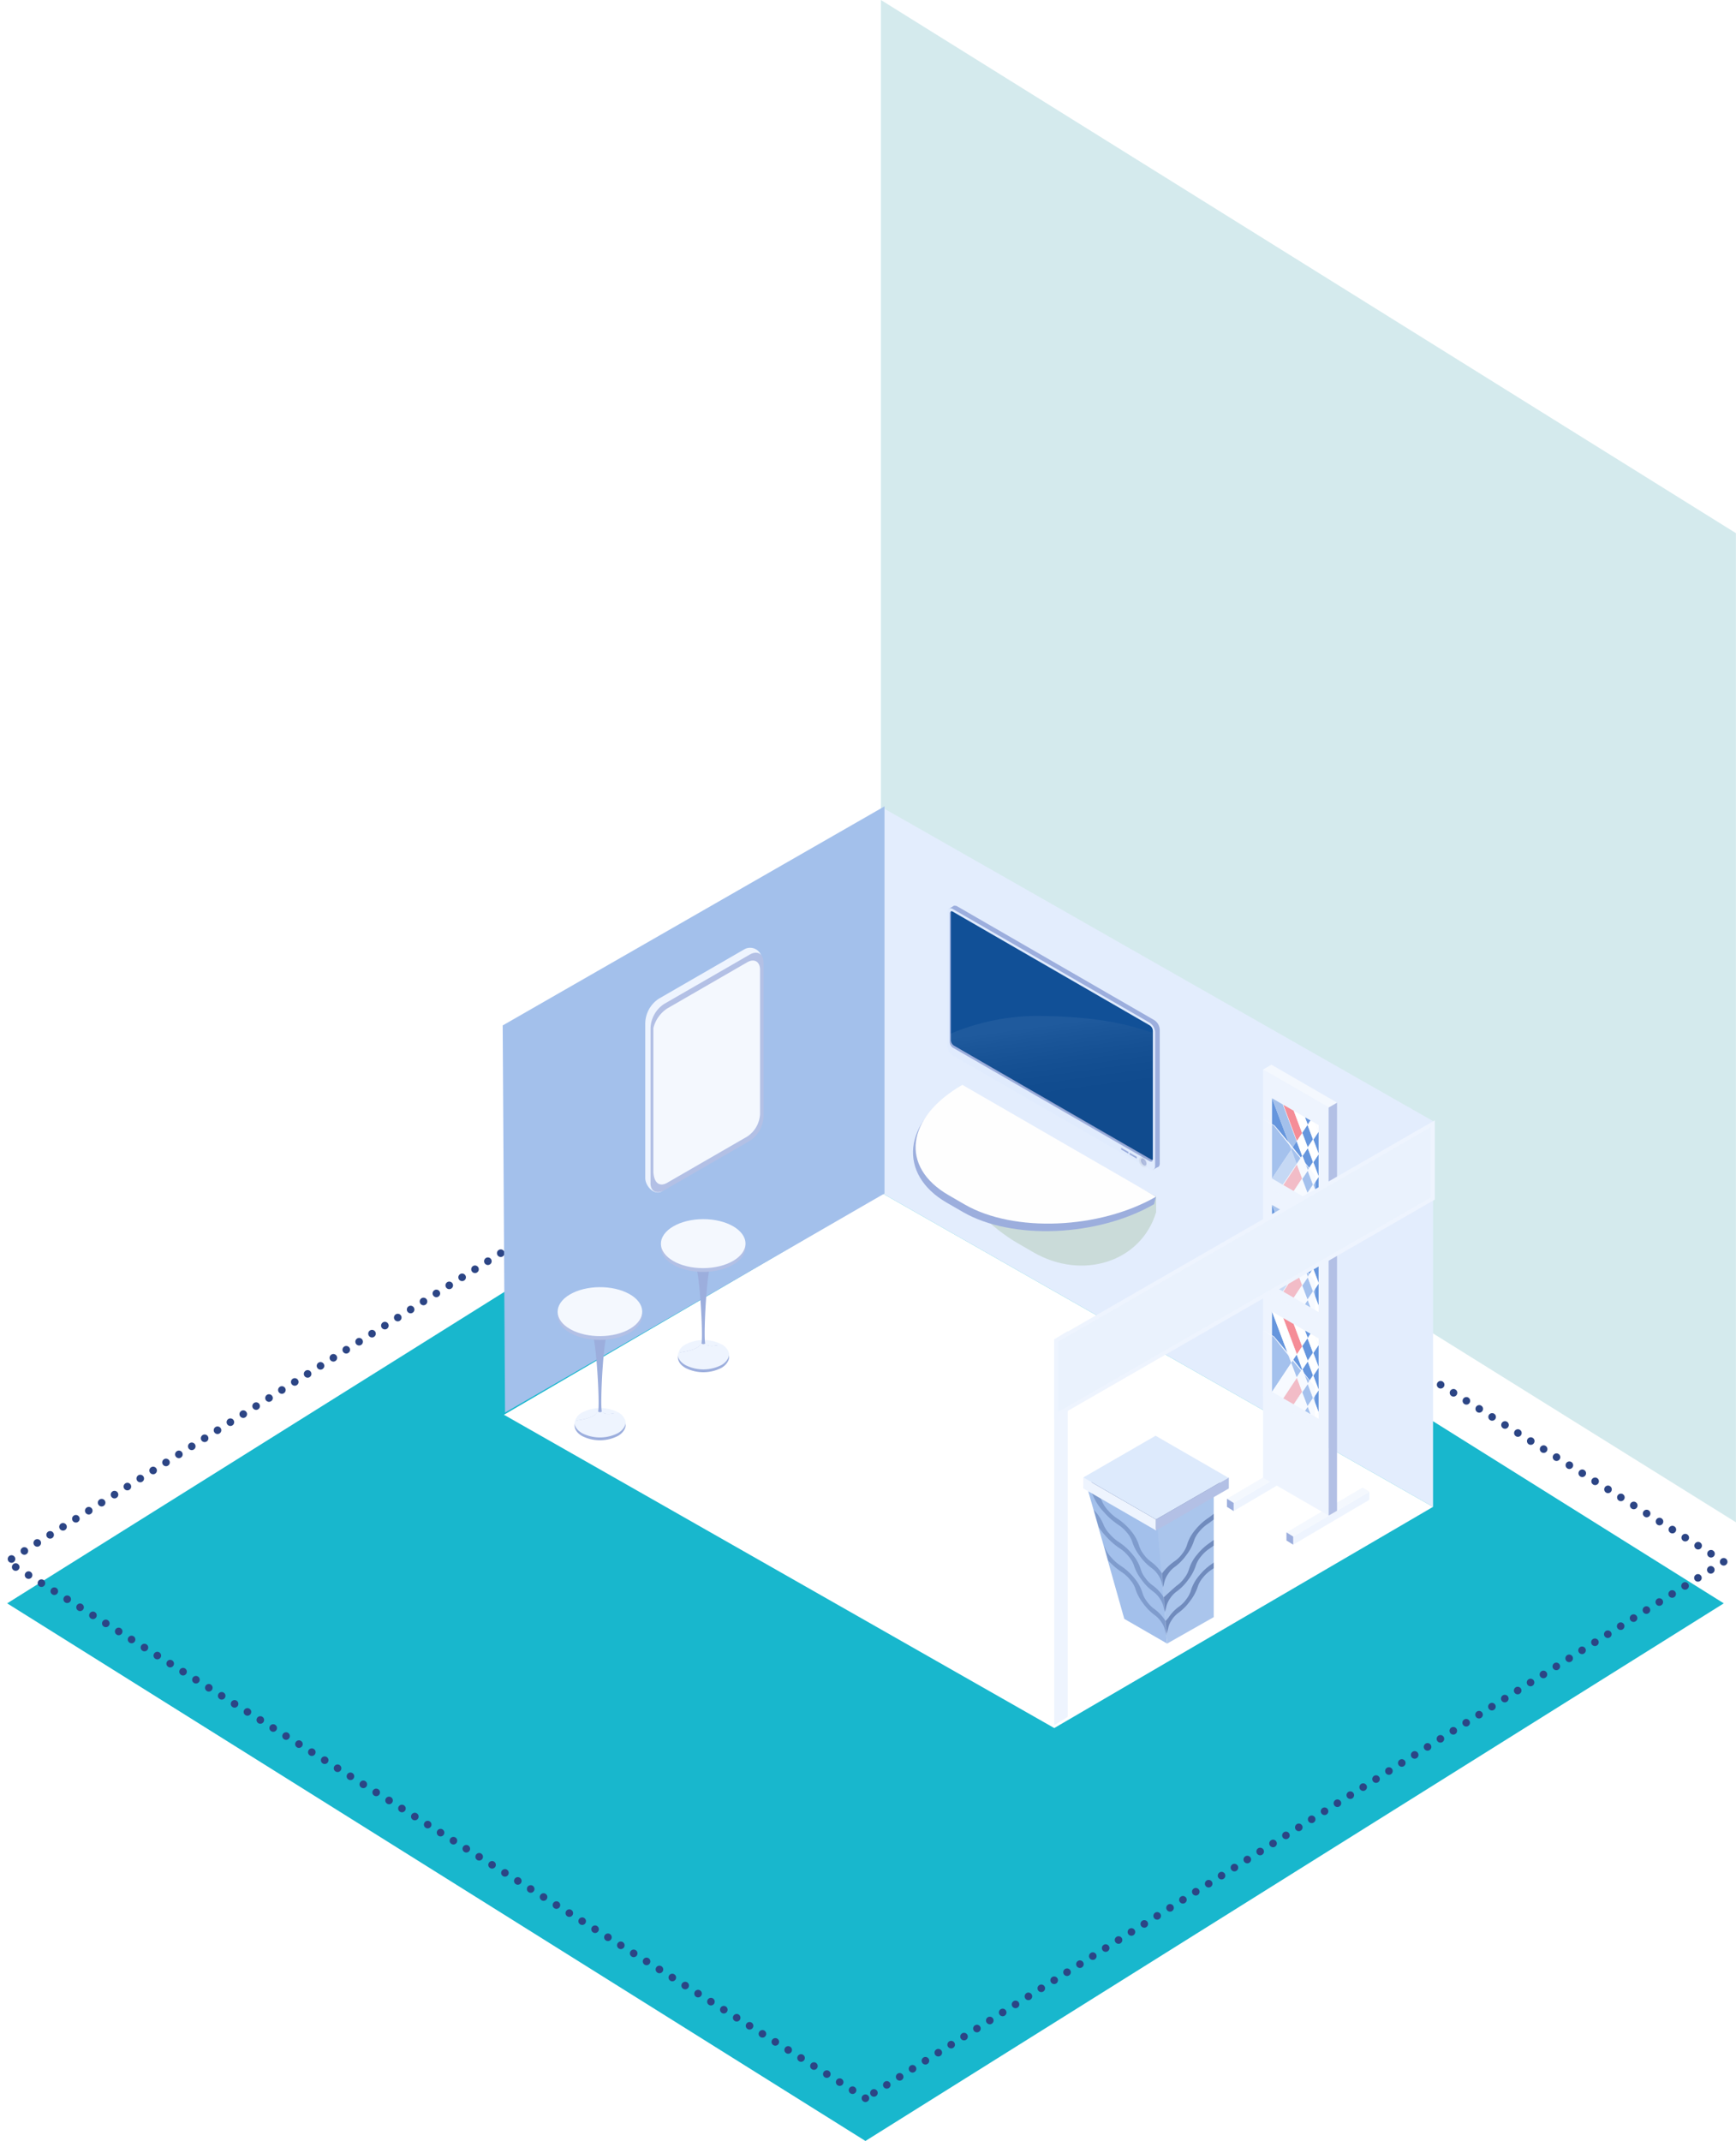 <svg id="about-bg" xmlns="http://www.w3.org/2000/svg" xmlns:xlink="http://www.w3.org/1999/xlink" viewBox="0 0 686.03 846.02"><defs>

<style>
#about-bg .cls-1{isolation:isolate;}
#about-bg .cls-2{fill:#d4eaed;}
#about-bg .cls-2,
#about-bg .cls-3{fill-rule:evenodd; stroke-linecap:initial;}
#about-bg .cls-3{fill:#18b7cd;}
#about-bg .cls-4{fill:none;stroke:#2c4585;stroke-linecap:round;stroke-width:3px;stroke-dasharray:0 6;}
#about-bg .cls-5{fill:#e3edfd;}
#about-bg .cls-6{fill:#fff;}
#about-bg .cls-7{fill:#cadbd9;}
#about-bg .cls-8{fill:#9caedd;}
#about-bg .cls-9{fill:#fefefe;}
#about-bg .cls-10,
#about-bg .cls-26{fill:#eef4fe;}
#about-bg .cls-11,
#about-bg .cls-28{fill:#f4f8fe;}
#about-bg .cls-12{fill:#e0ebfd;}
#about-bg .cls-13{fill:#115097;}
#about-bg .cls-14{fill:#b3c0e5;}
#about-bg .cls-15,
#about-bg .cls-16{opacity:0.06;}
#about-bg .cls-15{fill:url(#linear-gradient);}
#about-bg .cls-16{fill:url(#linear-gradient-2);}
#about-bg .cls-17{fill:#a3c0eb;}
#about-bg .cls-18{fill:#aac5ec;}
#about-bg .cls-19{fill:#2c4585;}
#about-bg .cls-20{opacity:0.3;}
#about-bg .cls-21,
#about-bg .cls-26{opacity:0.46;}
#about-bg .cls-22{fill:#ddeafc;}
#about-bg .cls-23{fill:#6696dd;}
#about-bg .cls-24{fill:#f58d97;}
#about-bg .cls-25{fill:#a9c4ec;}
#about-bg .cls-26{mix-blend-mode:color-dodge;}
#about-bg .cls-27{fill:#f8faff;}
#about-bg .cls-28{opacity:0.22;}
#about-bg .cls-29{fill:#eaf2fd;}
</style>

<linearGradient id="linear-gradient" x1="-1358.02" y1="459.17" x2="-1354.37" y2="459.17" gradientTransform="matrix(-1, 0, 0, 1, -904.22, 0)" gradientUnits="userSpaceOnUse"><stop offset="0" stop-color="#fff"/><stop offset="0.01" stop-color="#fdfdfd"/><stop offset="0.17" stop-color="#bbb"/><stop offset="0.34" stop-color="#828282"/><stop offset="0.49" stop-color="#535353"/><stop offset="0.64" stop-color="#2f2f2f"/><stop offset="0.78" stop-color="#151515"/><stop offset="0.9" stop-color="#050505"/><stop offset="1"/></linearGradient><linearGradient id="linear-gradient-2" x1="1949.08" y1="404.21" x2="1953.25" y2="434.59" gradientTransform="translate(-1534.39)" xlink:href="#linear-gradient"/></defs><g class="cls-1"><g id="レイヤー_2" data-name="レイヤー 2"><g id="about_bg" data-name="about bg"><path id="シェイプ_502" data-name="シェイプ 502" class="cls-2" d="M686,601.53,348.12,390.85V0L686,210.68Z"/><path id="シェイプ_502_のコピー_2" data-name="シェイプ 502 のコピー 2" class="cls-3" d="M342,846,2.83,633.56,342,421.11l339.2,212.45Z"/><path id="シェイプ_502_のコピー_7" data-name="シェイプ 502 のコピー 7" class="cls-4" d="M342,829.11,2.83,617.11,342,405.11l339.2,212Z"/><polygon class="cls-5" points="566.31 443 566.31 595.43 348.84 471.63 348.84 319.2 566.31 443"/><polygon class="cls-6" points="416.62 682.84 566.31 595.43 348.84 471.63 199.15 559.04 416.62 682.84"/><path class="cls-7" d="M408.4,494.86,402,491.15c-19.36-11.18-47.36-45.07-25-58l-1.21-.6,81.08,40.25V479C450.87,498.73,427.76,506,408.4,494.86Z"/><path class="cls-8" d="M380.55,478.94l-6.43-3.71c-19.35-11.18-17.51-32,4.84-44.85l77.88,42.45-.77,3C433.72,488.71,399.91,490.12,380.55,478.94Z"/><path class="cls-9" d="M381.32,476l-6.43-3.72c-19.35-11.17-16.93-30.69,5.42-43.6l76.53,44.19C434.49,485.73,400.68,487.13,381.32,476Z"/><polygon class="cls-10" points="438.25 451.5 435.38 449.84 435.38 449.13 438.25 450.79 438.25 451.5"/><polygon class="cls-11" points="438.93 452.68 438.93 450.39 434.7 447.95 434.7 450.23 438.93 452.68"/><polygon class="cls-10" points="441.91 453.62 439.04 451.96 439.04 451.24 441.91 452.9 441.91 453.62"/><polygon class="cls-11" points="442.59 454.79 442.59 452.51 438.36 450.06 438.36 452.35 442.59 454.79"/><polygon class="cls-10" points="445.58 455.73 442.7 454.07 442.7 453.36 445.58 455.01 445.58 455.73"/><polygon class="cls-11" points="446.26 456.91 446.26 454.62 442.02 452.18 442.02 454.46 446.26 456.91"/><path class="cls-8" d="M456.13,403.09l-77.76-44.9a1.78,1.78,0,0,0-1.18-.27l-.11-.1L375,359.14l1.27,2.36v50.84a4.73,4.73,0,0,0,2.15,3.73l76.8,44.34.41,1.85,1.68-1c.61-.08,1-.62,1-1.52v-52.9A4.73,4.73,0,0,0,456.13,403.09Z"/><path class="cls-12" d="M454.33,462l-77.76-44.9a4.74,4.74,0,0,1-2.16-3.73v-52.9a1.62,1.62,0,0,1,.54-1.34,1.46,1.46,0,0,1,1.62.09l77.76,44.9a4.76,4.76,0,0,1,2.15,3.73v52.9C456.48,462.14,455.51,462.69,454.33,462Z"/><path class="cls-8" d="M455.57,407.33v50.89c0,.76-.57,1-1.25.66L376.57,414a2.77,2.77,0,0,1-1.25-2.17V361a.8.8,0,0,1,.45-.83.9.9,0,0,1,.8.12l77.75,44.89A2.73,2.73,0,0,1,455.57,407.33Z"/><path class="cls-13" d="M455.57,407.33v50.89a.94.94,0,0,1-.8-.14L377,413.19a2.76,2.76,0,0,1-1.25-2.16V360.16a.86.86,0,0,1,.8.11l77.76,44.89A2.76,2.76,0,0,1,455.57,407.33Z"/><polygon class="cls-8" points="449.24 457.85 446.37 456.19 446.37 455.47 449.24 457.13 449.24 457.85"/><polygon class="cls-8" points="445.94 455.89 443.07 454.23 443.07 453.52 445.94 455.18 445.94 455.89"/><path class="cls-14" d="M453.07,459.8c0,.7-.49,1-1.1.63a2.44,2.44,0,0,1-1.1-1.9c0-.7.5-1,1.1-.64A2.43,2.43,0,0,1,453.07,459.8Z"/><path class="cls-15" d="M451.61,461.07a3.16,3.16,0,0,1-1.47-2.54,1.41,1.41,0,0,1,2.2-1.27,3.15,3.15,0,0,1,1.46,2.54,1.37,1.37,0,0,1-1.33,1.51A1.72,1.72,0,0,1,451.61,461.07Zm.73-1.29a1.64,1.64,0,0,0-.74-1.23A1.72,1.72,0,0,0,452.34,459.78Z"/><path class="cls-16" d="M455.35,408v50.58a.94.94,0,0,1-.8-.14l-77.76-44.89a2.76,2.76,0,0,1-1.25-2.17V408.5a89.9,89.9,0,0,1,33.08-7.06C439.3,401.44,451.35,407.06,455.35,408Z"/><polygon class="cls-17" points="198.65 405.2 349.54 318.63 349.54 471.6 199.58 558.17 198.65 405.2"/><path class="cls-8" d="M277.22,531.71a1.61,1.61,0,0,1-.59.89,4.39,4.39,0,0,1,2.8,0c1.72,1,5.37-.28,5.6-.36a15.61,15.61,0,0,0-14.18.15,5.53,5.53,0,0,0-2.74,3.21C268.53,535.56,276.44,534.78,277.22,531.71Z"/><path class="cls-8" d="M271,540.6a15.58,15.58,0,0,0,14.18-.14c2.28-1.35,3.29-3.49,2.82-4.92a5.93,5.93,0,0,0-2.93-3.29c-.22.07-3.88,1.31-5.59.34-.11-.07-.38-.34-.78-.6a.24.24,0,0,1-.13.11,1.25,1.25,0,0,1-1.16,0,1,1,0,0,1-.15-.13.28.28,0,0,1-.09-.27c-.78,3.06-8.7,3.84-9.1,3.88C267.57,537.38,268.57,539.26,271,540.6Z"/><path class="cls-10" d="M277.22,530.59a1.63,1.63,0,0,1-.59.9,4.33,4.33,0,0,1,2.8,0c1.72,1,5.37-.27,5.6-.35a15.61,15.61,0,0,0-14.18.14,5.53,5.53,0,0,0-2.74,3.21C268.53,534.44,276.44,533.66,277.22,530.59Z"/><path class="cls-10" d="M271,539.48a15.61,15.61,0,0,0,14.18-.13c2.28-1.36,3.29-3.5,2.82-4.93a6,6,0,0,0-2.93-3.28c-.22.06-3.88,1.31-5.59.33-.11-.07-.38-.34-.78-.6a.24.24,0,0,1-.13.11,1.25,1.25,0,0,1-1.16,0,1,1,0,0,1-.15-.13.28.28,0,0,1-.09-.27c-.78,3.07-8.7,3.84-9.1,3.89C267.57,536.26,268.57,538.15,271,539.48Z"/><path class="cls-8" d="M278.67,530.87c-.71-3.33.59-29.25,2.37-31.3a2.29,2.29,0,0,1-.62.51,5.54,5.54,0,0,1-5.06.05,2.65,2.65,0,0,1-.7-.54c1.8,2,3.25,27.95,2.55,31.29l.16.12a1.28,1.28,0,0,0,1.16,0Z"/><ellipse class="cls-14" cx="277.92" cy="492.9" rx="16.71" ry="9.68" transform="translate(-1.4 0.79) rotate(-0.16)"/><ellipse class="cls-11" cx="277.92" cy="491.41" rx="16.71" ry="9.68" transform="translate(-1.4 0.79) rotate(-0.16)"/><path class="cls-8" d="M236.38,558.6a1.58,1.58,0,0,1-.6.89,4.42,4.42,0,0,1,2.81,0c1.72,1,5.36-.28,5.6-.36a15.63,15.63,0,0,0-14.19.15,5.54,5.54,0,0,0-2.73,3.21C227.69,562.45,235.6,561.67,236.38,558.6Z"/><path class="cls-8" d="M230.12,567.49a15.58,15.58,0,0,0,14.18-.14c2.28-1.35,3.29-3.49,2.81-4.92a5.87,5.87,0,0,0-2.92-3.29c-.23.07-3.89,1.31-5.59.34-.12-.07-.38-.34-.78-.6a.24.24,0,0,1-.13.11,1.25,1.25,0,0,1-1.16,0,1,1,0,0,1-.15-.13.28.28,0,0,1-.09-.27c-.78,3.06-8.7,3.84-9.1,3.88C226.73,564.27,227.72,566.16,230.12,567.49Z"/><path class="cls-10" d="M236.38,557.48a1.6,1.6,0,0,1-.6.9,4.36,4.36,0,0,1,2.81,0c1.72,1,5.36-.27,5.6-.35a15.63,15.63,0,0,0-14.19.14,5.54,5.54,0,0,0-2.73,3.21C227.69,561.33,235.6,560.55,236.38,557.48Z"/><path class="cls-10" d="M230.12,566.37a15.61,15.61,0,0,0,14.18-.13c2.28-1.36,3.29-3.5,2.81-4.93a5.89,5.89,0,0,0-2.92-3.28c-.23.06-3.89,1.31-5.59.33-.12-.07-.38-.34-.78-.6a.21.21,0,0,1-.13.11,1.25,1.25,0,0,1-1.16,0,.64.64,0,0,1-.15-.13.28.28,0,0,1-.09-.27c-.78,3.07-8.7,3.84-9.1,3.89C226.73,563.15,227.72,565,230.12,566.37Z"/><path class="cls-8" d="M237.83,557.76c-.72-3.33.59-29.25,2.37-31.3a2.34,2.34,0,0,1-.63.51,5.57,5.57,0,0,1-5.06.06,2.65,2.65,0,0,1-.69-.55c1.8,2,3.25,27.95,2.55,31.29a.74.74,0,0,0,.16.12,1.26,1.26,0,0,0,1.15,0Z"/><path class="cls-14" d="M248.72,512.83c-6.61-3.71-17.19-3.61-23.62.24s-6.29,10,.33,13.68,17.2,3.61,23.63-.24S255.34,516.54,248.72,512.83Z"/><path class="cls-11" d="M248.72,511.34c-6.61-3.72-17.19-3.61-23.62.23s-6.29,10,.33,13.69,17.2,3.61,23.63-.24S255.34,515.05,248.72,511.34Z"/><path class="cls-10" d="M261.49,470.79l32.69-22.06a12.07,12.07,0,0,0,5.47-9.46l1.47-60.17a4.68,4.68,0,0,0-6.94-4l-33.8,19.52a11.88,11.88,0,0,0-5.39,9.74v61C254.91,468.58,258.47,472.53,261.49,470.79Z"/><path class="cls-14" d="M262.46,470.33l33.81-19.51a12.08,12.08,0,0,0,5.46-9.46v-61c0-3.48-2.44-4.89-5.46-3.15L262.46,396.7a11.88,11.88,0,0,0-5.38,9.74v61C257,470.66,259.45,472.08,262.46,470.33Z"/><path class="cls-11" d="M263.63,467.39l31.62-18.26a11.29,11.29,0,0,0,5.1-8.85V383.21c0-3.25-2.28-4.58-5.1-2.95l-31.62,18.26a13.06,13.06,0,0,0-5.42,7.68v57.07C258.52,467.69,260.81,469,263.63,467.39Z"/><path class="cls-17" d="M461.22,649.46l-16.93-9.77-6.35-22.5-1.66-5.92L434.22,604l-1.91-6.76s-2.45-8.69-2.45-8.69l-.14-.5-.33-1.15,27.45,3.91,2.36,31.5.42,5.69.27,3.72.44,5.77.27,3.66L461,647Z"/><polygon class="cls-18" points="479.64 583.19 479.64 639.01 461.22 649.46 456.84 596.36 479.64 583.19"/><polygon class="cls-19" points="456.84 604.24 428.09 587.63 456.66 571.14 485.42 587.74 456.84 604.24"/><g class="cls-20"><path class="cls-19" d="M461,646.43c-.24-.72-.39-1.33-.53-1.88a9.08,9.08,0,0,0-1.47-3.47,10.57,10.57,0,0,0-2.75-2.92,20.67,20.67,0,0,1-4.49-4.58,18.52,18.52,0,0,1-3-5.54,10.36,10.36,0,0,0-2.09-3.7,14.61,14.61,0,0,0-3.55-3.23,28.28,28.28,0,0,1-5.19-4.49l-1.66-5.92c.15.31.28.6.4.88a12.49,12.49,0,0,0,2.5,3.86,17.55,17.55,0,0,0,3.77,3.32,23.26,23.26,0,0,1,5.4,4.93,16.14,16.14,0,0,1,3.08,5.57,10.75,10.75,0,0,0,1.87,3.62,12.4,12.4,0,0,0,3,3,16.88,16.88,0,0,1,4.17,4.47,2.53,2.53,0,0,1,.13.22Z"/></g><g class="cls-20"><path class="cls-19" d="M460.33,636.91a17.24,17.24,0,0,1-.47-1.68,9.34,9.34,0,0,0-1.47-3.48,10.73,10.73,0,0,0-2.76-2.92,20.35,20.35,0,0,1-4.48-4.57,18.31,18.31,0,0,1-3-5.55A10.89,10.89,0,0,0,446,615a14.93,14.93,0,0,0-3.56-3.22,28.5,28.5,0,0,1-5.69-5.06,26,26,0,0,1-2.57-3.31l-1.91-6.76a18.52,18.52,0,0,1,3.72,5.6,12.11,12.11,0,0,0,2.49,3.85,17.3,17.3,0,0,0,3.78,3.32,23.59,23.59,0,0,1,5.39,4.94,16.2,16.2,0,0,1,3.09,5.56,10.57,10.57,0,0,0,1.87,3.62,12.66,12.66,0,0,0,3,3,16.8,16.8,0,0,1,4.17,4.46,1.27,1.27,0,0,0,.07.12Z"/></g><g class="cls-20"><path class="cls-19" d="M459.62,627.42c-.17-.57-.29-1.06-.4-1.52a9.36,9.36,0,0,0-1.48-3.47,10.53,10.53,0,0,0-2.76-2.91,20.77,20.77,0,0,1-4.49-4.59,18.41,18.41,0,0,1-3-5.54,10.54,10.54,0,0,0-2.08-3.7,14.84,14.84,0,0,0-3.56-3.23,28,28,0,0,1-5.68-5.05,21,21,0,0,1-4-5.92,12.23,12.23,0,0,0-2.3-3.52l-.39-.42.25-.08,1.63-.48a19.53,19.53,0,0,1,4,5.94,12.56,12.56,0,0,0,2.49,3.87,17.48,17.48,0,0,0,3.78,3.31A23.49,23.49,0,0,1,447,605a16.14,16.14,0,0,1,3.08,5.57,10.82,10.82,0,0,0,1.88,3.62,12.56,12.56,0,0,0,3,3,17,17,0,0,1,4.18,4.47S459.62,627.42,459.62,627.42Z"/></g><g class="cls-21"><path class="cls-19" d="M479.64,617.43v2.23c-.25.19-.48.35-.71.5a15,15,0,0,0-3.55,3.23,10.51,10.51,0,0,0-2.09,3.7,18.42,18.42,0,0,1-3,5.55,20.57,20.57,0,0,1-4.48,4.57,10.58,10.58,0,0,0-2.76,2.92,9.28,9.28,0,0,0-1.47,3.48c-.13.54-.28,1.15-.52,1.87l-.43-4.91c0-.07.95-1.09,1-1.17a16.88,16.88,0,0,1,4.18-4.47,12.56,12.56,0,0,0,3-3,10.66,10.66,0,0,0,1.87-3.62,16.22,16.22,0,0,1,3.09-5.57,23.49,23.49,0,0,1,5.39-4.93Z"/></g><g class="cls-21"><path class="cls-19" d="M479.64,608.51v2.22c-.52.4-1,.74-1.46,1.06a14.75,14.75,0,0,0-3.56,3.22,10.89,10.89,0,0,0-2.08,3.7,18.54,18.54,0,0,1-3,5.55,20.12,20.12,0,0,1-4.49,4.57,10.86,10.86,0,0,0-2.75,2.92,9.34,9.34,0,0,0-1.47,3.48,17.24,17.24,0,0,1-.47,1.68l-.44-5.76s4-3.7,5.12-4.59a12.66,12.66,0,0,0,3-3,10.57,10.57,0,0,0,1.87-3.62,16.2,16.2,0,0,1,3.09-5.56,23.38,23.38,0,0,1,5.39-4.94C478.81,609.12,479.23,608.82,479.64,608.51Z"/></g><g class="cls-21"><path class="cls-19" d="M479.64,598.16v2.25c-.83.69-1.57,1.2-2.22,1.66a15,15,0,0,0-3.56,3.22,10.65,10.65,0,0,0-2.08,3.71,18.41,18.41,0,0,1-3,5.54,20.77,20.77,0,0,1-4.49,4.59,10.37,10.37,0,0,0-2.75,2.91,9.34,9.34,0,0,0-1.49,3.47c-.1.46-.22,1-.4,1.52,0,0-.42-5.16-.42-5.3a20.59,20.59,0,0,1,5.05-4.89,12.65,12.65,0,0,0,3-3,10.92,10.92,0,0,0,1.87-3.61,16.31,16.31,0,0,1,3.08-5.57,23.7,23.7,0,0,1,5.39-4.93A21.26,21.26,0,0,0,479.64,598.16Z"/></g><polygon class="cls-10" points="456.84 604.76 428.09 588.16 428.09 583.82 456.84 600.42 456.84 604.76"/><polygon class="cls-14" points="456.84 604.76 485.6 588.16 485.6 583.82 456.84 600.42 456.84 604.76"/><polygon class="cls-22" points="456.84 600.42 428.09 583.82 456.66 567.33 485.42 583.93 456.84 600.42"/><polygon class="cls-10" points="487.52 597.09 517.61 579.37 517.61 576.14 487.52 593.88 487.52 597.09"/><polygon class="cls-11" points="487.52 593.88 517.61 576.14 514.95 574.51 484.87 592.23 487.52 593.88"/><polygon class="cls-8" points="487.52 597.09 484.87 595.44 484.87 592.23 487.52 593.88 487.52 597.09"/><polygon class="cls-10" points="511.04 610.38 541.12 592.65 541.12 589.42 511.04 607.17 511.04 610.38"/><polygon class="cls-11" points="511.04 607.17 541.12 589.42 538.47 587.79 508.38 605.52 511.04 607.17"/><polygon class="cls-8" points="511.04 610.38 508.38 608.72 508.38 605.52 511.04 607.17 511.04 610.38"/><polygon class="cls-10" points="525.06 598.89 499.12 583.91 499.12 422.62 525.06 437.6 525.06 598.89"/><polygon class="cls-14" points="525.06 598.89 528.36 596.98 528.36 435.69 525.06 437.6 525.06 598.89"/><polygon class="cls-11" points="525.06 437.6 499.12 422.62 502.43 420.71 528.36 435.69 525.06 437.6"/><polygon class="cls-10" points="521.99 477.22 519.63 480.04 519.63 464.72 521.99 469.13 521.99 477.22"/><polygon class="cls-10" points="521.99 518.89 519.63 521.71 519.63 506.39 521.99 510.8 521.99 518.89"/><polygon class="cls-10" points="521.99 560.56 519.63 563.38 519.63 548.06 521.99 552.47 521.99 560.56"/><polygon class="cls-23" points="502.68 433.97 502.68 465.68 510.29 454.23 502.68 433.97"/><polygon class="cls-17" points="512.43 450.99 506.96 436.45 502.68 433.97 510.29 454.23 512.43 450.99"/><polygon class="cls-24" points="514.57 447.75 511.26 438.93 507.12 436.54 512.5 450.88 514.57 447.75"/><polygon class="cls-6" points="512.5 450.88 507.12 436.54 506.96 436.45 512.43 450.99 512.5 450.88"/><polygon class="cls-6" points="516.71 444.52 515.54 441.4 511.4 439.01 514.64 447.64 516.71 444.52"/><polygon class="cls-6" points="514.64 447.64 511.4 439.01 511.26 438.93 514.57 447.75 514.64 447.64"/><polygon class="cls-23" points="517.89 442.75 515.7 441.49 516.8 444.4 517.89 442.75"/><polygon class="cls-6" points="516.8 444.4 515.7 441.49 515.54 441.4 516.71 444.52 516.8 444.4"/><polygon class="cls-6" points="521.08 476.31 521.08 474.03 519.98 475.67 521.08 476.31"/><polygon class="cls-23" points="515.7 473.2 517.89 474.46 516.8 471.56 515.7 473.2"/><polygon class="cls-6" points="518.94 468.33 516.8 471.56 517.89 474.46 519.83 475.58 521 473.81 518.94 468.33"/><polygon class="cls-23" points="521.08 473.7 521.08 465.07 519.01 468.2 521.08 473.7"/><polygon class="cls-6" points="518.94 468.33 521 473.81 521.08 473.7 519.01 468.2 518.94 468.33"/><polygon class="cls-6" points="519.83 475.58 519.98 475.67 521.08 474.03 521 473.81 519.83 475.58"/><polygon class="cls-6" points="521.15 473.9 521.08 473.71 521.08 474.01 521.15 473.9"/><path class="cls-6" d="M521.08,474v-.32l-.08.11Z"/><polygon class="cls-6" points="514.64 465.83 511.4 470.72 515.54 473.11 516.71 471.34 514.64 465.83"/><polygon class="cls-23" points="516.79 462.59 514.64 465.83 516.71 471.34 518.86 468.12 516.79 462.59"/><polygon class="cls-6" points="516.87 462.49 518.94 468 521.01 464.88 518.94 459.36 516.87 462.49"/><polygon class="cls-6" points="516.79 462.59 518.86 468.12 518.94 468 516.87 462.49 516.79 462.59"/><polygon class="cls-23" points="521.08 464.77 521.08 456.13 519.01 459.26 521.08 464.77"/><polygon class="cls-6" points="518.94 459.36 521.01 464.88 521.08 464.77 519.01 459.26 518.94 459.36"/><polygon class="cls-6" points="516.71 471.34 515.54 473.11 515.7 473.2 516.8 471.56 516.71 471.34"/><polygon class="cls-6" points="516.71 471.34 516.8 471.56 518.94 468.33 518.86 468.12 516.71 471.34"/><polygon class="cls-6" points="518.94 468 519.01 468.2 521.08 465.07 521.01 464.88 518.94 468"/><polygon class="cls-6" points="518.94 468.33 519.01 468.2 518.94 468 518.86 468.12 518.94 468.33"/><polygon class="cls-6" points="521.15 464.98 521.08 464.79 521.08 465.07 521.15 464.98"/><path class="cls-6" d="M521,464.88l.07.19v-.28S521,464.88,521,464.88Z"/><polygon class="cls-24" points="512.5 460.12 507.12 468.25 511.26 470.64 514.57 465.64 512.5 460.12"/><polygon class="cls-6" points="514.64 456.89 512.5 460.12 514.57 465.64 516.71 462.42 514.64 456.89"/><polygon class="cls-23" points="516.8 462.3 518.87 459.18 516.8 453.66 514.73 456.79 516.8 462.3"/><polygon class="cls-6" points="514.73 456.79 514.64 456.89 516.71 462.42 516.8 462.3 514.73 456.79"/><polygon class="cls-6" points="518.94 459.07 521.01 455.94 518.94 450.44 516.87 453.55 518.94 459.07"/><polygon class="cls-6" points="516.8 453.66 518.87 459.18 518.94 459.07 516.87 453.55 516.8 453.66"/><polygon class="cls-23" points="521.08 455.83 521.08 447.21 519.01 450.31 521.08 455.83"/><polygon class="cls-6" points="518.94 450.44 521.01 455.94 521.08 455.83 519.01 450.31 518.94 450.44"/><polygon class="cls-6" points="514.57 465.64 511.26 470.64 511.4 470.72 514.64 465.83 514.57 465.64"/><polygon class="cls-6" points="516.71 462.42 514.57 465.64 514.64 465.83 516.79 462.59 516.71 462.42"/><polygon class="cls-6" points="516.8 462.3 516.87 462.49 518.94 459.36 518.87 459.18 516.8 462.3"/><polygon class="cls-6" points="516.71 462.42 516.79 462.59 516.87 462.49 516.8 462.3 516.71 462.42"/><polygon class="cls-6" points="518.94 459.07 519.01 459.26 521.08 456.13 521.01 455.94 518.94 459.07"/><polygon class="cls-6" points="518.94 459.36 519.01 459.26 518.94 459.07 518.87 459.18 518.94 459.36"/><polygon class="cls-6" points="521.15 456.01 521.08 455.83 521.08 456.12 521.15 456.01"/><path class="cls-6" d="M521.08,456.13v-.3l-.07.11Z"/><polygon class="cls-17" points="510.29 454.23 502.68 465.68 506.96 468.15 512.43 459.93 510.29 454.23"/><polygon class="cls-23" points="512.43 450.99 510.29 454.23 512.43 459.93 514.57 456.7 512.43 450.99"/><polygon class="cls-6" points="516.71 453.45 514.57 447.75 512.5 450.88 514.64 456.58 516.71 453.45"/><polygon class="cls-6" points="514.64 456.58 512.5 450.88 512.43 450.99 514.57 456.7 514.64 456.58"/><polygon class="cls-23" points="518.86 450.22 516.71 444.52 514.64 447.64 516.79 453.35 518.86 450.22"/><polygon class="cls-6" points="516.79 453.35 514.64 447.64 514.57 447.75 516.71 453.45 516.79 453.35"/><polygon class="cls-6" points="518.94 450.11 521 447 519.83 443.87 517.89 442.75 516.8 444.4 518.94 450.11"/><polygon class="cls-6" points="518.94 450.11 516.8 444.4 516.71 444.52 518.86 450.22 518.94 450.11"/><polygon class="cls-6" points="521.08 444.6 519.98 443.96 521.08 446.88 521.08 444.6"/><polygon class="cls-6" points="521.08 446.88 519.98 443.96 519.83 443.87 521 447 521.08 446.88"/><polygon class="cls-6" points="512.43 459.93 506.96 468.15 507.12 468.25 512.5 460.12 512.43 459.93"/><polygon class="cls-6" points="514.57 456.7 512.43 459.93 512.5 460.12 514.64 456.89 514.57 456.7"/><polygon class="cls-6" points="516.8 453.66 516.71 453.45 514.64 456.58 514.73 456.79 516.8 453.66"/><polygon class="cls-6" points="514.64 456.58 514.57 456.7 514.64 456.89 514.73 456.79 514.64 456.58"/><polygon class="cls-6" points="516.79 453.35 516.87 453.55 518.94 450.44 518.86 450.22 516.79 453.35"/><polygon class="cls-6" points="516.87 453.55 516.79 453.35 516.71 453.45 516.8 453.66 516.87 453.55"/><polygon class="cls-6" points="518.94 450.11 519.01 450.31 521.08 447.21 521 447 518.94 450.11"/><polygon class="cls-6" points="518.94 450.44 519.01 450.31 518.94 450.11 518.86 450.22 518.94 450.44"/><polygon class="cls-6" points="521.15 447.08 521.08 446.89 521.08 447.19 521.15 447.08"/><path class="cls-6" d="M521.08,447.21v-.32L521,447Z"/><polygon class="cls-23" points="502.68 476.12 502.68 507.83 510.29 496.38 502.68 476.12"/><polygon class="cls-25" points="512.43 493.13 506.96 478.59 502.68 476.12 510.29 496.38 512.43 493.13"/><polygon class="cls-24" points="514.57 489.89 511.26 481.07 507.12 478.68 512.5 493.03 514.57 489.89"/><polygon class="cls-6" points="512.5 493.03 507.12 478.68 506.96 478.59 512.43 493.13 512.5 493.03"/><polygon class="cls-6" points="516.71 486.67 515.54 483.55 511.4 481.16 514.64 489.79 516.71 486.67"/><polygon class="cls-6" points="514.64 489.79 511.4 481.16 511.26 481.07 514.57 489.89 514.64 489.79"/><polygon class="cls-23" points="517.89 484.9 515.7 483.64 516.8 486.55 517.89 484.9"/><polygon class="cls-6" points="516.8 486.55 515.7 483.64 515.54 483.55 516.71 486.67 516.8 486.55"/><polygon class="cls-6" points="521.08 518.46 521.08 516.18 519.98 517.82 521.08 518.46"/><polygon class="cls-23" points="515.7 515.35 517.89 516.61 516.8 513.7 515.7 515.35"/><polygon class="cls-6" points="518.94 510.48 516.8 513.7 517.89 516.61 519.83 517.73 521 515.96 518.94 510.48"/><polygon class="cls-23" points="521.08 515.85 521.08 507.22 519.01 510.35 521.08 515.85"/><polygon class="cls-6" points="518.94 510.48 521 515.96 521.08 515.85 519.01 510.35 518.94 510.48"/><polygon class="cls-6" points="519.83 517.73 519.98 517.82 521.08 516.18 521 515.96 519.83 517.73"/><polygon class="cls-6" points="521.15 516.05 521.08 515.86 521.08 516.16 521.15 516.05"/><path class="cls-6" d="M521.08,516.18v-.32l-.08.1Z"/><polygon class="cls-6" points="514.64 507.98 511.4 512.87 515.54 515.26 516.71 513.49 514.64 507.98"/><polygon class="cls-23" points="516.79 504.74 514.64 507.98 516.71 513.49 518.86 510.26 516.79 504.74"/><polygon class="cls-6" points="516.87 504.64 518.94 510.15 521.01 507.03 518.94 501.51 516.87 504.64"/><polygon class="cls-6" points="516.79 504.74 518.86 510.26 518.94 510.15 516.87 504.64 516.79 504.74"/><polygon class="cls-23" points="521.08 506.92 521.08 498.28 519.01 501.41 521.08 506.92"/><polygon class="cls-6" points="518.94 501.51 521.01 507.03 521.08 506.92 519.01 501.41 518.94 501.51"/><polygon class="cls-6" points="516.71 513.49 515.54 515.26 515.7 515.35 516.8 513.7 516.71 513.49"/><polygon class="cls-6" points="516.71 513.49 516.8 513.7 518.94 510.48 518.86 510.26 516.71 513.49"/><polygon class="cls-6" points="518.94 510.15 519.01 510.35 521.08 507.22 521.01 507.03 518.94 510.15"/><polygon class="cls-6" points="518.94 510.48 519.01 510.35 518.94 510.15 518.86 510.26 518.94 510.48"/><polygon class="cls-6" points="521.15 507.13 521.08 506.93 521.08 507.22 521.15 507.13"/><path class="cls-6" d="M521,507l.07.19v-.29Z"/><polygon class="cls-24" points="512.5 502.27 507.12 510.39 511.26 512.78 514.57 507.79 512.5 502.27"/><polygon class="cls-6" points="514.64 499.04 512.5 502.27 514.57 507.79 516.71 504.56 514.64 499.04"/><polygon class="cls-23" points="516.8 504.45 518.87 501.33 516.8 495.81 514.73 498.94 516.8 504.45"/><polygon class="cls-6" points="514.73 498.94 514.64 499.04 516.71 504.56 516.8 504.45 514.73 498.94"/><polygon class="cls-6" points="518.94 501.22 521.01 498.09 518.94 492.58 516.87 495.7 518.94 501.22"/><polygon class="cls-6" points="516.8 495.81 518.87 501.33 518.94 501.22 516.87 495.7 516.8 495.81"/><polygon class="cls-23" points="521.08 497.98 521.08 489.36 519.01 492.46 521.08 497.98"/><polygon class="cls-6" points="518.94 492.58 521.01 498.09 521.08 497.98 519.01 492.46 518.94 492.58"/><polygon class="cls-6" points="514.57 507.79 511.26 512.78 511.4 512.87 514.64 507.98 514.57 507.79"/><polygon class="cls-6" points="516.71 504.56 514.57 507.79 514.64 507.98 516.79 504.74 516.71 504.56"/><polygon class="cls-6" points="516.8 504.45 516.87 504.64 518.94 501.51 518.87 501.33 516.8 504.45"/><polygon class="cls-6" points="516.71 504.56 516.79 504.74 516.87 504.64 516.8 504.45 516.71 504.56"/><polygon class="cls-6" points="518.94 501.22 519.01 501.41 521.08 498.28 521.01 498.09 518.94 501.22"/><polygon class="cls-6" points="518.94 501.51 519.01 501.41 518.94 501.22 518.87 501.33 518.94 501.51"/><polygon class="cls-6" points="521.15 498.16 521.08 497.98 521.08 498.27 521.15 498.16"/><path class="cls-6" d="M521.08,498.28V498l-.07.11Z"/><polygon class="cls-25" points="510.29 496.38 502.68 507.83 506.96 510.3 512.43 502.07 510.29 496.38"/><polygon class="cls-23" points="512.43 493.13 510.29 496.38 512.43 502.07 514.57 498.85 512.43 493.13"/><polygon class="cls-6" points="516.71 495.6 514.57 489.89 512.5 493.03 514.64 498.73 516.71 495.6"/><polygon class="cls-6" points="514.64 498.73 512.5 493.03 512.43 493.13 514.57 498.85 514.64 498.73"/><polygon class="cls-23" points="518.86 492.37 516.71 486.67 514.64 489.79 516.79 495.5 518.86 492.37"/><polygon class="cls-6" points="516.79 495.5 514.64 489.79 514.57 489.89 516.71 495.6 516.79 495.5"/><polygon class="cls-6" points="518.94 492.25 521 489.14 519.83 486.02 517.89 484.9 516.8 486.55 518.94 492.25"/><polygon class="cls-6" points="518.94 492.25 516.8 486.55 516.71 486.67 518.86 492.37 518.94 492.25"/><polygon class="cls-6" points="521.08 486.75 519.98 486.11 521.08 489.03 521.08 486.75"/><polygon class="cls-6" points="521.08 489.03 519.98 486.11 519.83 486.02 521 489.14 521.08 489.03"/><polygon class="cls-6" points="512.43 502.07 506.96 510.3 507.12 510.39 512.5 502.27 512.43 502.07"/><polygon class="cls-6" points="514.57 498.85 512.43 502.07 512.5 502.27 514.64 499.04 514.57 498.85"/><polygon class="cls-6" points="516.8 495.81 516.71 495.6 514.64 498.73 514.73 498.94 516.8 495.81"/><polygon class="cls-6" points="514.64 498.73 514.57 498.85 514.64 499.04 514.73 498.94 514.64 498.73"/><polygon class="cls-6" points="516.79 495.5 516.87 495.7 518.94 492.58 518.86 492.37 516.79 495.5"/><polygon class="cls-6" points="516.87 495.7 516.79 495.5 516.71 495.6 516.8 495.81 516.87 495.7"/><polygon class="cls-6" points="518.94 492.25 519.01 492.46 521.08 489.36 521 489.14 518.94 492.25"/><polygon class="cls-6" points="518.94 492.58 519.01 492.46 518.94 492.25 518.86 492.37 518.94 492.58"/><polygon class="cls-6" points="521.15 489.23 521.08 489.04 521.08 489.34 521.15 489.23"/><path class="cls-6" d="M521.08,489.36V489a.87.87,0,0,0-.08.1Z"/><polygon class="cls-23" points="502.68 518.27 502.68 549.98 510.29 538.52 502.68 518.27"/><polygon class="cls-6" points="512.43 535.28 506.96 520.74 502.68 518.27 510.29 538.52 512.43 535.28"/><polygon class="cls-24" points="514.57 532.04 511.26 523.22 507.12 520.83 512.5 535.17 514.57 532.04"/><polygon class="cls-6" points="512.5 535.17 507.12 520.83 506.96 520.74 512.43 535.28 512.5 535.17"/><polygon class="cls-6" points="516.71 528.82 515.54 525.7 511.4 523.3 514.64 531.93 516.71 528.82"/><polygon class="cls-6" points="514.64 531.93 511.4 523.3 511.26 523.22 514.57 532.04 514.64 531.93"/><polygon class="cls-23" points="517.89 527.05 515.7 525.78 516.8 528.7 517.89 527.05"/><polygon class="cls-6" points="516.8 528.7 515.7 525.78 515.54 525.7 516.71 528.82 516.8 528.7"/><polygon class="cls-6" points="521.08 560.6 521.08 558.32 519.98 559.97 521.08 560.6"/><polygon class="cls-23" points="515.7 557.49 517.89 558.76 516.8 555.85 515.7 557.49"/><polygon class="cls-6" points="518.94 552.62 516.8 555.85 517.89 558.76 519.83 559.88 521 558.11 518.94 552.62"/><polygon class="cls-23" points="521.08 557.99 521.08 549.37 519.01 552.5 521.08 557.99"/><polygon class="cls-6" points="518.94 552.62 521 558.11 521.08 557.99 519.01 552.5 518.94 552.62"/><polygon class="cls-6" points="519.83 559.88 519.98 559.97 521.08 558.32 521 558.11 519.83 559.88"/><polygon class="cls-6" points="521.15 558.2 521.08 558.01 521.08 558.31 521.15 558.2"/><path class="cls-6" d="M521.08,558.32V558s-.08.1-.08.1Z"/><polygon class="cls-6" points="514.64 550.13 511.4 555.01 515.54 557.4 516.71 555.64 514.64 550.13"/><polygon class="cls-23" points="516.79 546.89 514.64 550.13 516.71 555.64 518.86 552.41 516.79 546.89"/><polygon class="cls-6" points="516.87 546.79 518.94 552.29 521.01 549.18 518.94 543.66 516.87 546.79"/><polygon class="cls-6" points="516.79 546.89 518.86 552.41 518.94 552.29 516.87 546.79 516.79 546.89"/><polygon class="cls-23" points="521.08 549.07 521.08 540.43 519.01 543.56 521.08 549.07"/><polygon class="cls-6" points="518.94 543.66 521.01 549.18 521.08 549.07 519.01 543.56 518.94 543.66"/><polygon class="cls-6" points="516.71 555.64 515.54 557.4 515.7 557.49 516.8 555.85 516.71 555.64"/><polygon class="cls-6" points="516.71 555.64 516.8 555.85 518.94 552.62 518.86 552.41 516.71 555.64"/><polygon class="cls-6" points="518.94 552.29 519.01 552.5 521.08 549.37 521.01 549.18 518.94 552.29"/><polygon class="cls-6" points="518.94 552.62 519.01 552.5 518.94 552.29 518.86 552.41 518.94 552.62"/><polygon class="cls-6" points="521.15 549.27 521.08 549.08 521.08 549.37 521.15 549.27"/><path class="cls-6" d="M521,549.18l.07.19v-.29Z"/><polygon class="cls-24" points="512.5 544.41 507.12 552.54 511.26 554.93 514.57 549.94 512.5 544.41"/><polygon class="cls-6" points="514.64 541.19 512.5 544.41 514.57 549.94 516.71 546.71 514.64 541.19"/><polygon class="cls-23" points="516.8 546.59 518.87 543.48 516.8 537.96 514.73 541.09 516.8 546.59"/><polygon class="cls-6" points="514.73 541.09 514.64 541.19 516.71 546.71 516.8 546.59 514.73 541.09"/><polygon class="cls-6" points="518.94 543.37 521.01 540.24 518.94 534.73 516.87 537.85 518.94 543.37"/><polygon class="cls-6" points="516.8 537.96 518.87 543.48 518.94 543.37 516.87 537.85 516.8 537.96"/><polygon class="cls-23" points="521.08 540.13 521.08 531.5 519.01 534.61 521.08 540.13"/><polygon class="cls-6" points="518.94 534.73 521.01 540.24 521.08 540.13 519.01 534.61 518.94 534.73"/><polygon class="cls-6" points="514.57 549.94 511.26 554.93 511.4 555.01 514.64 550.13 514.57 549.94"/><polygon class="cls-6" points="516.71 546.71 514.57 549.94 514.64 550.13 516.79 546.89 516.71 546.71"/><polygon class="cls-6" points="516.8 546.59 516.87 546.79 518.94 543.66 518.87 543.48 516.8 546.59"/><polygon class="cls-6" points="516.71 546.71 516.79 546.89 516.87 546.79 516.8 546.59 516.71 546.71"/><polygon class="cls-6" points="518.94 543.37 519.01 543.56 521.08 540.43 521.01 540.24 518.94 543.37"/><polygon class="cls-6" points="518.94 543.66 519.01 543.56 518.94 543.37 518.87 543.48 518.94 543.66"/><polygon class="cls-6" points="521.15 540.31 521.08 540.13 521.08 540.42 521.15 540.31"/><path class="cls-6" d="M521.08,540.43v-.3l-.07.11Z"/><polygon class="cls-6" points="510.29 538.52 502.68 549.98 506.96 552.45 512.43 544.22 510.29 538.52"/><polygon class="cls-23" points="512.43 535.28 510.29 538.52 512.43 544.22 514.57 541 512.43 535.28"/><polygon class="cls-6" points="516.71 537.74 514.57 532.04 512.5 535.17 514.64 540.87 516.71 537.74"/><polygon class="cls-6" points="514.64 540.87 512.5 535.17 512.43 535.28 514.57 541 514.64 540.87"/><polygon class="cls-23" points="518.86 534.52 516.71 528.82 514.64 531.93 516.79 537.65 518.86 534.52"/><polygon class="cls-6" points="516.79 537.65 514.64 531.93 514.57 532.04 516.71 537.74 516.79 537.65"/><polygon class="cls-6" points="518.94 534.4 521 531.29 519.83 528.17 517.89 527.05 516.8 528.7 518.94 534.4"/><polygon class="cls-6" points="518.94 534.4 516.8 528.7 516.71 528.82 518.86 534.52 518.94 534.4"/><polygon class="cls-6" points="521.08 528.89 519.98 528.26 521.08 531.17 521.08 528.89"/><polygon class="cls-6" points="521.08 531.17 519.98 528.26 519.83 528.17 521 531.29 521.08 531.17"/><polygon class="cls-6" points="512.43 544.22 506.96 552.45 507.12 552.54 512.5 544.41 512.43 544.22"/><polygon class="cls-6" points="514.57 541 512.43 544.22 512.5 544.41 514.64 541.19 514.57 541"/><polygon class="cls-6" points="516.8 537.96 516.71 537.74 514.64 540.87 514.73 541.09 516.8 537.96"/><polygon class="cls-6" points="514.64 540.87 514.57 541 514.64 541.19 514.73 541.09 514.64 540.87"/><polygon class="cls-6" points="516.79 537.65 516.87 537.85 518.94 534.73 518.86 534.52 516.79 537.65"/><polygon class="cls-6" points="516.87 537.85 516.79 537.65 516.71 537.74 516.8 537.96 516.87 537.85"/><polygon class="cls-6" points="518.94 534.4 519.01 534.61 521.08 531.5 521 531.29 518.94 534.4"/><polygon class="cls-6" points="518.94 534.73 519.01 534.61 518.94 534.4 518.86 534.52 518.94 534.73"/><polygon class="cls-6" points="521.15 531.38 521.08 531.19 521.08 531.49 521.15 531.38"/><path class="cls-6" d="M521.08,531.5v-.31s-.08.1-.08.1Z"/><polygon class="cls-26" points="503.64 444.86 499.39 442.34 499.39 468.22 519.9 480.06 519.9 464.75 503.64 444.86"/><polygon class="cls-26" points="499.11 525.65 499.11 551.53 519.63 563.38 519.63 548.06 503.37 528.18 499.11 525.65"/><polygon class="cls-26" points="499.25 484 499.25 509.88 519.76 521.72 519.76 506.4 503.5 486.52 499.25 484"/><path class="cls-27" d="M519.9,464.75c-2.84-3.21-5.54-6.54-8.29-9.81s-5.38-6.67-8.07-10c-1.38-.82-2.76-1.73-4.15-2.6,1.43.8,2.89,1.58,4.31,2.41,2.77,3.33,5.57,6.57,8.23,9.92S517.32,461.32,519.9,464.75Z"/><path class="cls-27" d="M519.63,548.06c-2.84-3.21-5.54-6.53-8.3-9.81s-5.37-6.66-8.06-10c-1.38-.82-2.76-1.73-4.16-2.61,1.44.81,2.9,1.58,4.32,2.41,2.76,3.33,5.57,6.57,8.23,9.92S517.05,544.64,519.63,548.06Z"/><path class="cls-27" d="M519.76,506.4c-2.84-3.2-5.53-6.53-8.29-9.8s-5.37-6.67-8.07-10c-1.38-.82-2.75-1.73-4.15-2.6,1.44.8,2.9,1.57,4.32,2.41,2.76,3.33,5.56,6.56,8.23,9.92S517.18,503,519.76,506.4Z"/><path class="cls-28" d="M499.39,468.22v0Z"/><polygon class="cls-10" points="416.6 560.6 567.01 474.02 567.01 442.69 416.6 529.26 416.6 560.6"/><polygon class="cls-10" points="416.6 529.27 416.6 681.7 421.95 678.41 421.95 525.98 416.6 529.27"/><polygon class="cls-29" points="565.46 473.13 565.46 445.36 418.15 530.16 418.15 557.92 565.46 473.13"/></g></g></g>
</svg>